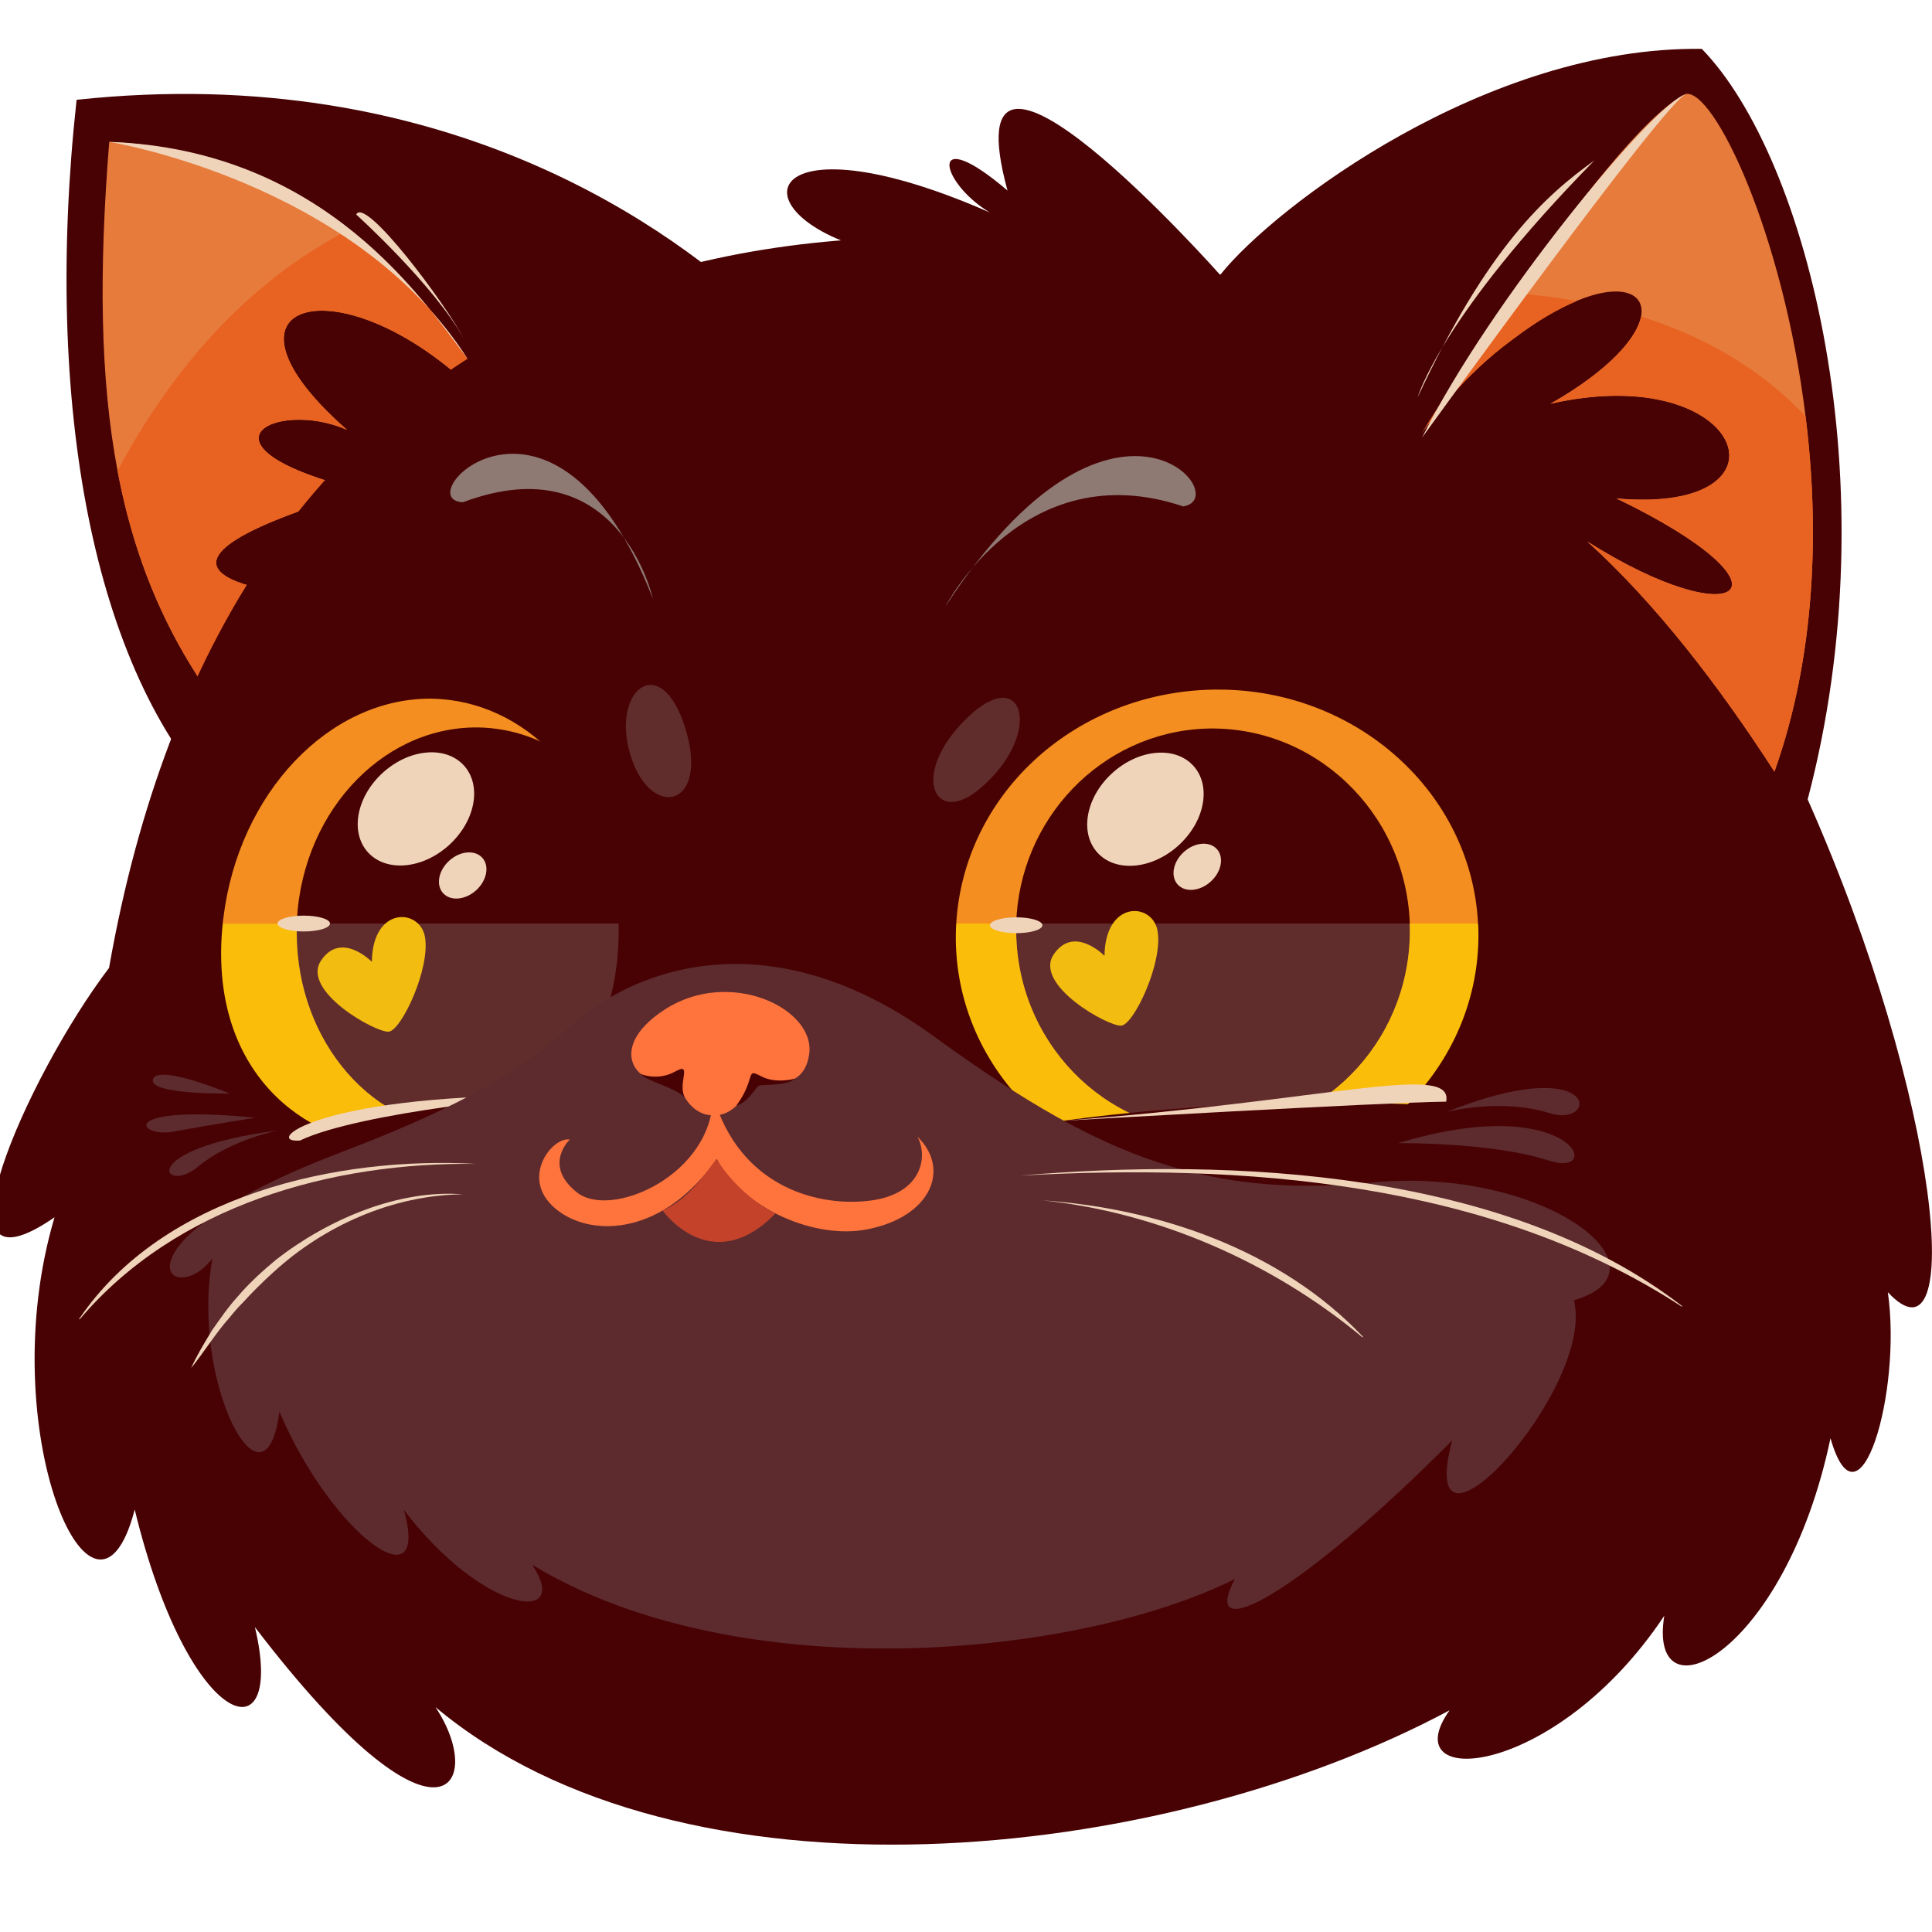 <?xml version="1.0" encoding="utf-8"?>

<svg version="1.1" id="Слой_1" xmlns="http://www.w3.org/2000/svg" xmlns:xlink="http://www.w3.org/1999/xlink" x="0px" y="0px"
	 viewBox="0 0 1024 1024" style="enable-background:new 0 0 1024 1024;" xml:space="preserve">
<style type="text/css">
	.st0{fill:#480204;}
	.st1{fill:#E77B3B;}
	.st2{fill:#E86322;}
	.st3{fill:#F48E20;}
	.st4{fill:#FABD0A;}
	.st5{opacity:0.36;fill:#8F7A73;}
	.st6{fill:#F2BC11;}
	.st7{fill:#F0D4BA;}
	.st8{fill:#5D2B2E;}
	.st9{fill:#8F7A73;}
	.st10{fill:#FF743C;}
	.st11{fill:#C4422A;}
</style>
<g>
	<path class="st0" d="M406,168.1C295.5,192,178.9,259.5,116.5,424.9c-67.1-69.5-93.6-210.4-75.9-372C236.4,31.9,358,122.3,406,168.1
		z"/>
	<path class="st1" d="M183.9,227.8c-38.3-16.7-86.4,9,8.2,32.3C34.7,306.6,165.7,316,165.7,316s-3.8,0-45.3,64.5
		c-30.1-38.7-48.6-80.8-58.1-131c-9.3-49.1-9.9-105.8-4.4-174.3c52.3,2.2,94.2,22.1,126.3,46.9c56,43,82.7,100.2,84,103
		C193.1,135.3,99.2,153.5,183.9,227.8z"/>
	<path class="st2" d="M183.9,227.8c-38.3-16.7-86.4,9,8.2,32.3C34.7,306.6,165.7,316,165.7,316s-3.8,0-45.3,64.5
		c-30.1-38.7-48.6-80.8-58.1-131c35.9-67,79.9-105.6,121.9-127.4c56,43,82.7,100.2,84,103C193.1,135.3,99.2,153.5,183.9,227.8z"/>
	<path class="st0" d="M1000.6,684.9c7.6,53.1-15.2,130.5-30.4,77.4c-24.3,115.4-97.2,150.3-88.1,94.1
		C824.5,942.9,738,949,768.3,906.5c-153.3,82-406.9,107.7-537.5-1.7c27.3,40.8,3,86.7-95.7-42.4c16.7,69.8-34.9,56.1-63.7-62.3
		c-21.3,82-75.9-42.5-42.5-154.9c-68.3,47.1-15-74.4,28.9-132.2c7.8-44.4,18.7-83.9,32-119c62.5-165.4,179.1-233,289.5-256.9
		c138.6-30.1,267.5,8.5,267.5,8.5C675.7,109.4,788.1,24.4,902,25.9c56.1,57.7,100.2,230.7,56.1,397.8
		C1029.4,584.6,1041.6,728.9,1000.6,684.9z"/>
	<path class="st3" d="M333.5,489.5c0.2,7.7-0.2,15.5-1.2,23.4c-4.1,33.2-19.4,57.9-39.7,74.5c0,0.1-0.1,0.1-0.1,0.1
		c-24.8,20.4-57.1,28.8-85.1,26.3c-59.8-5.3-102.2-52.3-94.8-124.2c0.1-1.2,0.2-2.4,0.4-3.6c9.1-73.9,65.6-127.8,126.2-120.4
		c26.2,3.3,48.9,17.5,65.5,38.5C322.2,426.4,332.9,456.6,333.5,489.5z"/>
	<path class="st3" d="M650.8,632.6c-79.5,3.3-146.4-55-149.6-130.3c-0.2-4.4-0.2-8.7,0.1-12.8c4-69.5,63.2-126.2,138.1-129.4
		c79.2-3.4,146,54.5,149.5,129.4c0.1,0.3,0.1,0.6,0.1,0.8C792.1,565.6,730.3,629.3,650.8,632.6z"/>
	<path class="st0" d="M333.5,489.5c0.2,7.7-0.2,15.5-1.2,23.4c-4.1,33.2-19.4,57.9-39.7,74.5c0,0.1-0.1,0.1-0.1,0.1
		c-14.4,8.5-30.9,12.8-48.1,11.8c-50.8-3.1-89.4-52-87.1-109.8c0-0.9,0.1-1.8,0.1-2.6c3.5-59,48.3-104.2,99.8-101.2
		c17.6,1.1,33.8,7.7,47.3,18.3C322.2,426.4,332.9,456.6,333.5,489.5z"/>
	<path class="st0" d="M747.2,488.8v0.7c2,58.7-42.4,108.1-99.8,110.5c-57.6,2.4-106.2-43.5-108.7-102.5c-0.1-2.7-0.1-5.3-0.1-8
		c1.7-55.4,44.9-100.9,99.8-103.3C696,383.9,744.7,429.8,747.2,488.8z"/>
	<path class="st4" d="M292.5,587.5c-24.8,20.4-57.1,28.8-85.1,26.3c-59.8-5.3-102.2-52.3-94.8-124.2h44.8
		c-2.3,57.8,36.3,106.7,87.1,109.8C261.6,600.3,278.1,596,292.5,587.5z"/>
	<path class="st4" d="M650.8,632.6c-79.5,3.3-146.4-55-149.6-130.3c-0.2-4.4-0.2-8.7,0.1-12.8h37.3c-0.1,2.6-0.1,5.3,0.1,8
		c2.5,59,51.1,104.9,108.7,102.5c57.4-2.4,101.8-51.8,99.8-110.5h41.8c0.1,0.3,0.1,0.6,0.1,0.8C792.1,565.6,730.3,629.3,650.8,632.6
		z"/>
	<path class="st5" d="M157.3,489.5h176.2c0.2,7.7-0.2,15.5-1.2,23.4c-4.1,33.2-19.4,57.9-39.7,74.5c0,0.1-0.1,0.1-0.1,0.1
		c-14.4,8.5-30.9,12.8-48.1,11.8C193.6,596.2,155,547.3,157.3,489.5z"/>
	<path class="st5" d="M747.2,489.5c2,58.7-42.4,108.1-99.8,110.5c-57.6,2.4-106.2-43.5-108.7-102.5c-0.1-2.7-0.1-5.3-0.1-8H747.2z"
		/>
	<path class="st6" d="M197.1,509.8c0,0-16.3-16.7-27-0.6c-10.6,16.1,29.3,38.4,36,37.6s22.2-33.7,19.1-50.4
		C222.4,481.4,197.4,480.2,197.1,509.8z"/>
	<path class="st6" d="M585.4,506.6c0,0-16.3-16.7-27-0.6c-10.6,16.1,29.3,38.4,36,37.6s22.2-33.7,19.1-50.4
		C610.7,478.2,585.8,477,585.4,506.6z"/>
	
		<ellipse transform="matrix(0.743 -0.669 0.669 0.743 -230.186 257.869)" class="st7" cx="220.6" cy="428.6" rx="34.3" ry="26"/>
	
		<ellipse transform="matrix(0.743 -0.669 0.669 0.743 -130.787 516.673)" class="st7" cx="607.2" cy="428.6" rx="34.3" ry="26"/>
	
		<ellipse transform="matrix(0.743 -0.669 0.669 0.743 -144.143 542.922)" class="st7" cx="634.7" cy="459.1" rx="14" ry="10.6"/>
	
		<ellipse transform="matrix(0.743 -0.669 0.669 0.743 -247.445 283.517)" class="st7" cx="245.4" cy="463.9" rx="14" ry="10.6"/>
	<ellipse class="st7" cx="161" cy="489.5" rx="13.9" ry="4.2"/>
	<ellipse class="st7" cx="538.6" cy="490.4" rx="13.9" ry="4.2"/>
	<path class="st8" d="M741.1,605.9c0,0,49.6-0.6,79.8,9.2C851.1,625,833.8,577.8,741.1,605.9z"/>
	<path class="st8" d="M766.6,589.4c0,0,28.4-7.6,54.7,0.6S848.5,556.7,766.6,589.4z"/>
	<path class="st8" d="M147.7,599.1c0,0-25.3,4.7-43.1,19.5C86.9,633.4,70.2,609.2,147.7,599.1z"/>
	<path class="st8" d="M135.3,592.4c0,0-25,4-43.6,7.4C73.2,603.2,60.7,585.1,135.3,592.4z"/>
	<path class="st8" d="M121.7,579.6c0,0-38-15.9-40.6-7.6S121.7,579.6,121.7,579.6z"/>
	<path class="st1" d="M940.5,409c-29.5-45.6-62.3-88.5-99.2-122c80.4,50.9,115.5,25.5,15.5-22.8c97.7,8.7,68.2-73.7-35-50.2
		c31.2-17.8,45.8-34.9,48-46.2c2.4-12.7-10.9-18-34.2-8.3c-9.7,4-21.2,10.6-33.9,20.3c-26.8,19.5-44.1,43.9-48.1,49.7
		c4.1-6.7,24.4-38.8,49-74.2c31.1-44.8,69.3-94.9,90.9-105.5c15-2.6,51.6,73.8,63.5,171C964.4,280.3,962.4,347.4,940.5,409z"/>
	<path class="st9" d="M501.1,321.4c0,0,41.9-81.3,126-53C655.3,264.2,590.1,185,501.1,321.4z"/>
	<path class="st9" d="M346,317.2c0,0-18-82-100.6-51C215.1,264.9,293.7,183.6,346,317.2z"/>
	<path class="st0" d="M217.1,619.7c-3.4,0-6.8-0.1-10.2-0.4c-30.7-2.7-57.5-16.2-75.5-38c-19.7-23.8-28.1-55.7-24.3-92.3
		c0.1-1.2,0.2-2.5,0.4-3.8c9.4-76.8,68.8-132.9,132.3-125.1c26.6,3.3,51.2,17.7,69.1,40.6c18.8,23.8,29.5,55.4,30.2,88.8
		c0.2,8-0.3,16.2-1.3,24.2c-3.9,31.9-18.3,58.9-41.7,78.1l0,0c-0.1,0.1-0.2,0.2-0.3,0.3C274,609.7,245.2,619.7,217.1,619.7z
		 M227.9,370.3c-53.4,0-101.4,49.8-109.5,116.2c-0.2,1.2-0.3,2.3-0.4,3.5c-3.4,33.6,4.1,62.7,21.9,84.2
		c16.1,19.5,40.2,31.6,67.9,34.1c28.6,2.5,58.9-6.8,81.1-25.1c0.1-0.1,0.3-0.2,0.4-0.3c20.9-17.3,33.9-41.7,37.4-70.6
		c1-7.6,1.3-15,1.2-22.6c0,0,0,0,0,0c-0.6-31.1-10.4-60.2-27.8-82.2c-16.2-20.6-38.1-33.5-61.8-36.5
		C234.9,370.6,231.4,370.3,227.9,370.3z M292.5,587.5L292.5,587.5L292.5,587.5z"/>
	<path class="st0" d="M644.4,638.3c-79.4,0-145.5-59.6-148.7-135.7c-0.2-5-0.2-9.4,0.1-13.4c4.2-73.4,65.8-131.3,143.3-134.5
		c81.7-3.5,151.4,56.8,155.3,134.3c0.1,0.5,0.1,0.9,0.1,1.4c1.6,37.7-12.5,74-39.7,102c-27.1,27.9-63.9,44.2-103.8,45.8l0,0
		C648.8,638.2,646.6,638.3,644.4,638.3z M650.8,632.6L650.8,632.6L650.8,632.6z M645.9,365.5c-2.1,0-4.2,0-6.3,0.1
		c-71.8,3-128.9,56.4-132.8,124.2c-0.2,3.7-0.3,7.7-0.1,12.3c3.1,72.1,67.5,128.1,143.9,125l0,0c37-1.5,71.2-16.6,96.3-42.5
		c25-25.8,38-59.2,36.6-94c-0.1-0.3,0-0.5-0.1-0.8C780.1,420.1,719,365.5,645.9,365.5z"/>
	<path class="st2" d="M835.7,159.6c-9.7,4-21.2,10.6-33.9,20.3c-26.8,19.5-44.1,43.9-48.1,49.7c4.1-6.7,24.4-38.8,49-74.2
		C813.3,156.2,824.4,157.5,835.7,159.6z"/>
	<path class="st2" d="M940.5,409c-29.5-45.6-62.3-88.5-99.2-122c80.4,50.9,115.5,25.5,15.5-22.8c97.7,8.7,68.2-73.7-35-50.2
		c31.2-17.8,45.8-34.9,48-46.2c31.3,9.8,62.2,26.2,87.2,52.9C964.4,280.3,962.4,347.4,940.5,409z"/>
	<path class="st0" d="M646.8,145.8c0,0-145.2-163.7-112.8-44.8c-42.5-36.3-36.4-4.6-9.4,11.6c-130.4-57.2-138.1,9.3-44.7,23.9
		C573.5,151.2,646.8,145.8,646.8,145.8z"/>
	<path class="st0" d="M538.6,598c0,0,96.1-18.7,222.8-12.1C692.5,647.3,598.1,649,538.6,598z"/>
	<path class="st0" d="M314.1,585c0,0-105.3-9.1-179.2,25.2C65.2,642.5,307.4,616.8,314.1,585z"/>
	<path class="st7" d="M753.7,232c0,0,128.9-178.6,139.9-182.1C876.7,54.4,789.5,159.8,753.7,232z"/>
	<path class="st7" d="M57.9,75.2c0,0,129.9,20.9,190,115.1C225.9,161.7,173.7,79.3,57.9,75.2z"/>
	<path class="st7" d="M188.8,113.7c0,0,41.4,37.4,57.4,66.4C235.9,160.5,193.4,103.8,188.8,113.7z"/>
	<path class="st7" d="M751.4,210.5c0,0,12.3-42.6,93.7-125.5C819.2,103.6,788.7,130.7,751.4,210.5z"/>
	<path class="st5" d="M334.6,401.6c-11.7-35.1,15.3-57.8,28.5-16C376.3,427.4,345.7,435,334.6,401.6z"/>
	<path class="st5" d="M519,418.3c-24,20-37-8.1-6.4-37.8S553.3,389.8,519,418.3z"/>
	<path class="st7" d="M563.9,594c0,0,168.4-9.7,202.6-10.1C770.5,562.9,705.1,583.3,563.9,594z"/>
	<path class="st7" d="M288.5,580.6c0,0-97.2,8.5-129.5,23.9C139.5,606.1,165.6,580.7,288.5,580.6z"/>
	<g>
		<path class="st8" d="M178.8,611.5c37.8-14.5,88.7-35.3,120.1-64.7c40.9-38.3,113.6-57.4,195.8,2.3s139.8,86.7,232,77.7
			c92.3-9,161.6,46.5,107.5,62.4c11.8,46.5-85.3,152.6-64.5,74.2c-81.2,81.9-134.6,110.3-115.2,73.5c-83.2,41.6-262.9,59-372.5-7.6
			c21.5,31.9-25.7,26.4-68-29.1c14.6,51.3-38.2,13.2-65.9-52c-7.6,59-47.4-15.3-35.5-81.2C90.6,695.5,53.9,659.4,178.8,611.5z"/>
		<path class="st10" d="M358.7,570.8c0,0,3.7,20,19.2,20.4c15.5,0.4,21.2-20.4,21.2-20.4s26.5,11.8,29.8-12.2
			c3.3-24.1-42-45.7-76.3-23.7S340.3,579.8,358.7,570.8z"/>
		<path class="st10" d="M302,604c0,0-14.5,13.5,3.8,28s72.4-9.6,72.1-51.4c14.2,49.8,57.6,59.5,84.4,55.6s29.6-23.7,23.9-33.8
			c17.9,17.3,7.1,42.7-26.7,49.2c-27.1,5.3-64.9-10.3-79.6-37.3c-28.6,40.6-65.5,41.2-83.7,27.7C274.1,625.8,292.6,602.2,302,604z"
			/>
	</g>
	<path class="st0" d="M339.6,569.2c0,0,8.9,4,18.3-1.3c9.4-5.3,1.1,6.3,5,13.6C356.8,575.9,343,573.3,339.6,569.2z"/>
	<path class="st0" d="M421.3,571.7c0,0-10,3-18.2-1.4c-8.2-4.4-2.2,1.2-12.9,15.8c6.9-2.2,10-9.5,12-10.6
		C404.2,574.5,416.8,575.9,421.3,571.7z"/>
	<path class="st11" d="M351.2,641.6c0,0,25.7,36.4,59.8,1.6c-17.1-8.4-28.5-24.2-31.3-28.9C373.4,622.7,364.7,635.7,351.2,641.6z"/>
	<path class="st7" d="M540.5,623.1c113.2-9.7,258-2.7,351,69.1c0.2,0.2,0,0.5-0.2,0.3C788.9,625.7,658.3,616.6,540.5,623.1
		L540.5,623.1z"/>
	<path class="st7" d="M552.5,636.2c62,4.3,126.3,26.4,169.8,72.2c0.2,0.2-0.1,0.5-0.3,0.3C674.1,668.9,613.4,642.5,552.5,636.2
		L552.5,636.2z"/>
	<path class="st7" d="M252.6,616.9c-76.8-1.1-159.2,22-210.3,82.3c-0.1,0.2-0.5,0-0.3-0.2C86.4,633.3,179,612.7,252.6,616.9
		L252.6,616.9z"/>
	<path class="st7" d="M245.4,633c-37.1,0.4-73.5,16.5-100.6,41.4c-4.8,4.3-11.4,10.8-15.7,15.6c-2.1,2-5.6,6-7.4,8.3
		c-7.5,8.4-13.4,18.2-20.4,26.8c3-6.7,7.1-13.4,11-19.9c4.2-5.9,8.7-12.6,13.7-18c5.7-6.8,13.6-14,20.4-19.6
		C173.9,646.2,211.3,630.3,245.4,633L245.4,633z"/>
</g>
</svg>
